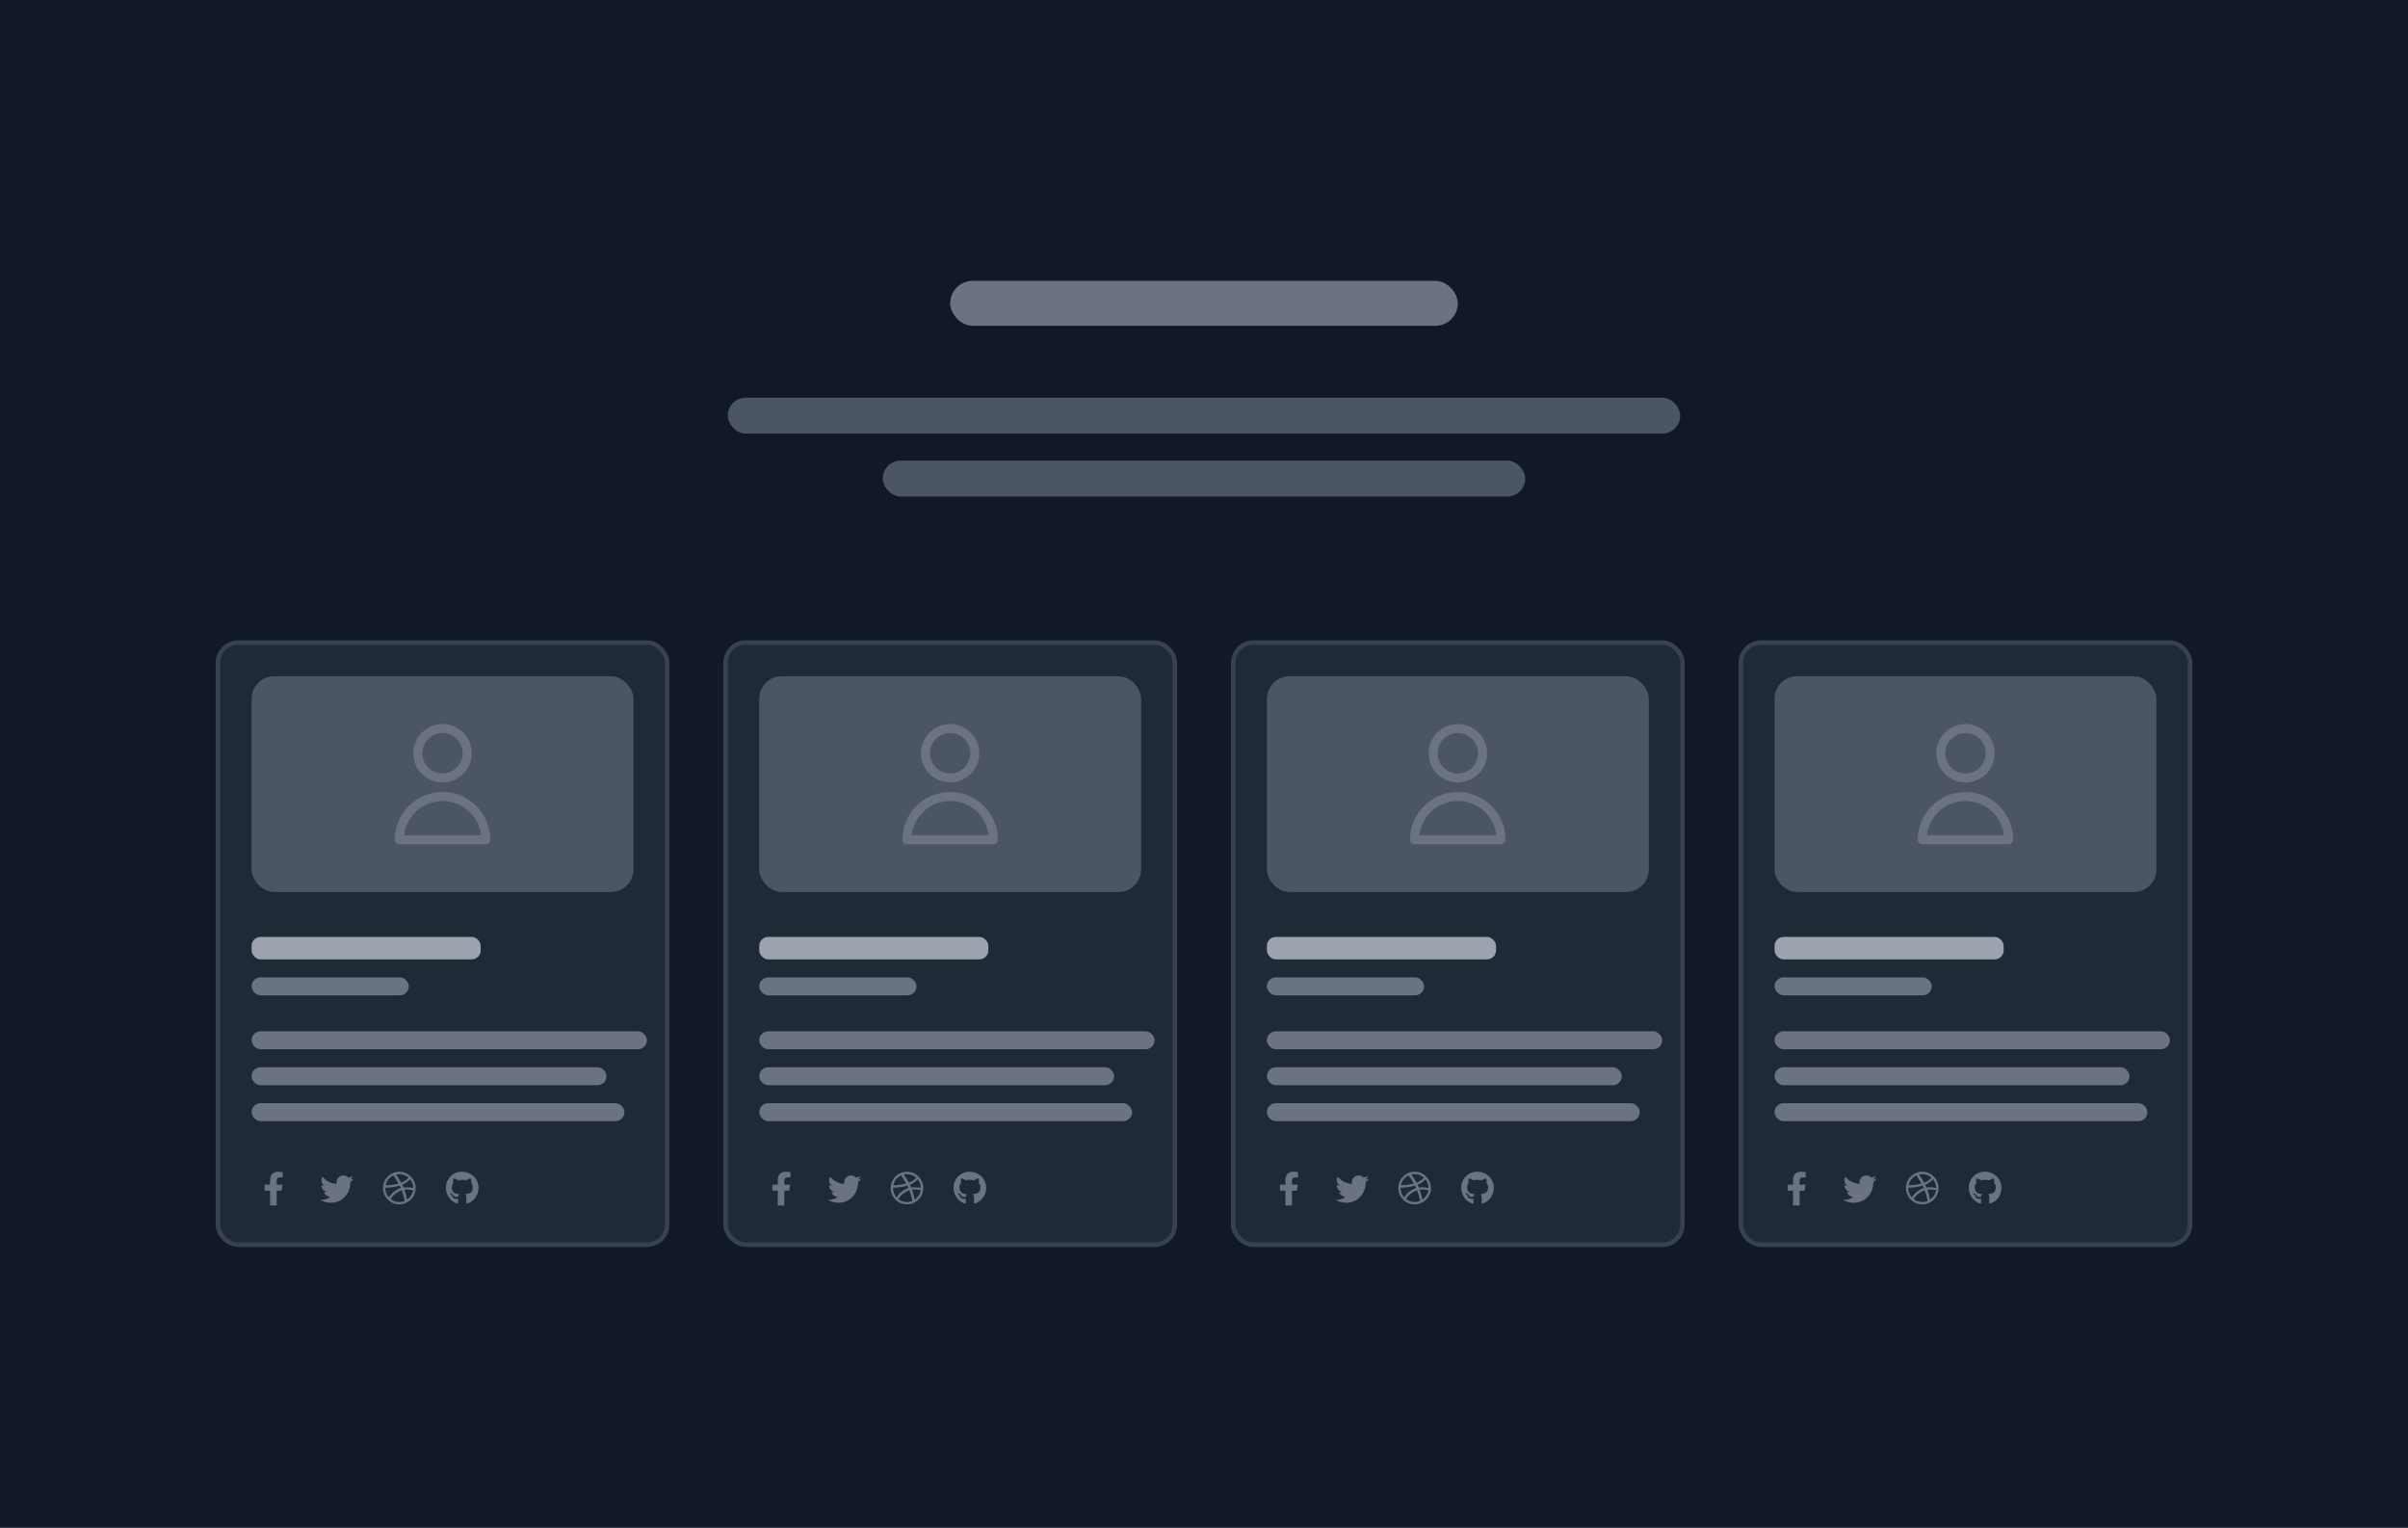 <svg width="536" height="340" viewBox="0 0 536 340" fill="none" xmlns="http://www.w3.org/2000/svg">
<rect width="536" height="340" fill="#111928"/>
<rect x="211.5" y="62.5" width="113" height="10" rx="5" fill="#6B7280"/>
<rect x="162" y="88.5" width="212" height="8" rx="4" fill="#4B5563"/>
<rect x="196.5" y="102.5" width="143" height="8" rx="4" fill="#4B5563"/>
<rect x="48.5" y="143" width="100" height="134" rx="4.5" fill="#1F2A37"/>
<rect x="48.5" y="143" width="100" height="134" rx="4.5" stroke="#374151"/>
<rect x="56" y="150.5" width="85" height="48" rx="5" fill="#4B5563"/>
<path d="M102.389 171.514C103.421 170.483 104 169.084 104 167.625C104 166.166 103.421 164.767 102.389 163.736C101.358 162.704 99.959 162.125 98.5 162.125C97.041 162.125 95.642 162.704 94.611 163.736C93.579 164.767 93 166.166 93 167.625C93 169.084 93.579 170.483 94.611 171.514C95.642 172.546 97.041 173.125 98.5 173.125C99.959 173.125 101.358 172.546 102.389 171.514Z" stroke="#6B7280" stroke-width="2" stroke-linecap="round" stroke-linejoin="round"/>
<path d="M91.694 180.069C93.499 178.264 95.947 177.25 98.5 177.25C101.053 177.25 103.501 178.264 105.306 180.069C107.111 181.874 108.125 184.322 108.125 186.875H88.875C88.875 184.322 89.889 181.874 91.694 180.069Z" stroke="#6B7280" stroke-width="2" stroke-linecap="round" stroke-linejoin="round"/>
<rect x="56" y="208.5" width="51" height="5" rx="2" fill="#9CA3AF"/>
<rect x="56" y="217.5" width="35" height="4" rx="2" fill="#6B7280"/>
<rect x="56" y="229.5" width="88" height="4" rx="2" fill="#6B7280"/>
<rect x="56" y="237.5" width="79" height="4" rx="2" fill="#6B7280"/>
<rect x="56" y="245.5" width="83" height="4" rx="2" fill="#6B7280"/>
<path d="M62.681 264.969L62.886 263.621H61.583V262.742C61.583 262.361 61.758 262.01 62.344 262.01H62.945V260.853C62.945 260.853 62.403 260.75 61.89 260.75C60.821 260.75 60.118 261.409 60.118 262.581V263.621H58.917V264.969H60.118V268.25H61.583V264.969H62.681Z" fill="#6B7280"/>
<path d="M77.974 263.092C78.267 262.872 78.53 262.609 78.735 262.301C78.472 262.418 78.164 262.506 77.856 262.535C78.179 262.345 78.413 262.052 78.53 261.686C78.237 261.862 77.9 261.993 77.564 262.067C77.27 261.759 76.875 261.583 76.436 261.583C75.586 261.583 74.897 262.272 74.897 263.121C74.897 263.239 74.912 263.356 74.941 263.473C73.667 263.4 72.524 262.784 71.763 261.862C71.631 262.081 71.558 262.345 71.558 262.638C71.558 263.165 71.821 263.634 72.246 263.912C71.997 263.898 71.748 263.839 71.543 263.722V263.737C71.543 264.484 72.07 265.099 72.773 265.245C72.656 265.275 72.51 265.304 72.378 265.304C72.275 265.304 72.188 265.289 72.085 265.275C72.275 265.89 72.847 266.329 73.52 266.344C72.993 266.754 72.334 267.003 71.616 267.003C71.484 267.003 71.367 266.989 71.25 266.974C71.924 267.413 72.73 267.662 73.608 267.662C76.436 267.662 77.974 265.333 77.974 263.297C77.974 263.224 77.974 263.165 77.974 263.092Z" fill="#6B7280"/>
<path d="M88.883 260.75C86.876 260.75 85.25 262.391 85.25 264.383C85.25 266.39 86.876 268.016 88.883 268.016C90.875 268.016 92.516 266.39 92.516 264.383C92.516 262.391 90.875 260.75 88.883 260.75ZM91.27 262.435C91.71 262.962 91.974 263.636 91.974 264.368C91.871 264.339 90.846 264.134 89.82 264.266C89.732 264.061 89.659 263.885 89.542 263.65C90.699 263.182 91.212 262.522 91.27 262.435ZM90.934 262.068C90.875 262.156 90.406 262.786 89.308 263.196C88.795 262.259 88.238 261.497 88.15 261.38C89.132 261.146 90.172 261.395 90.934 262.068ZM87.55 261.585C87.638 261.702 88.194 262.464 88.707 263.387C87.257 263.768 85.982 263.768 85.836 263.753C86.041 262.801 86.686 261.995 87.55 261.585ZM85.777 264.397C85.777 264.368 85.777 264.339 85.777 264.295C85.909 264.31 87.418 264.324 88.956 263.855C89.059 264.031 89.132 264.207 89.22 264.383C88.092 264.705 87.066 265.613 86.568 266.463C86.07 265.921 85.777 265.188 85.777 264.397ZM86.964 266.844C87.301 266.185 88.18 265.32 89.425 264.896C89.864 266.023 90.04 266.976 90.084 267.254C89.088 267.679 87.887 267.562 86.964 266.844ZM90.611 266.961C90.582 266.785 90.406 265.877 90.011 264.749C90.978 264.603 91.827 264.852 91.944 264.881C91.798 265.745 91.3 266.492 90.611 266.961Z" fill="#6B7280"/>
<path d="M101.667 266.463C101.667 266.434 101.638 266.404 101.594 266.404C101.55 266.404 101.521 266.434 101.521 266.463C101.521 266.492 101.55 266.521 101.594 266.507C101.638 266.507 101.667 266.492 101.667 266.463ZM101.213 266.39C101.213 266.419 101.242 266.463 101.286 266.463C101.315 266.478 101.359 266.463 101.374 266.434C101.374 266.404 101.359 266.375 101.315 266.36C101.271 266.346 101.228 266.36 101.213 266.39ZM101.872 266.375C101.828 266.375 101.799 266.404 101.799 266.448C101.799 266.478 101.843 266.492 101.887 266.478C101.931 266.463 101.96 266.448 101.945 266.419C101.945 266.39 101.901 266.36 101.872 266.375ZM102.824 260.75C100.803 260.75 99.25 262.303 99.25 264.324C99.25 265.95 100.261 267.342 101.726 267.84C101.916 267.869 101.975 267.752 101.975 267.664C101.975 267.562 101.975 267.063 101.975 266.756C101.975 266.756 100.949 266.976 100.729 266.316C100.729 266.316 100.568 265.892 100.334 265.789C100.334 265.789 99.997 265.555 100.349 265.555C100.349 265.555 100.715 265.584 100.92 265.936C101.242 266.507 101.77 266.346 101.989 266.243C102.019 266.009 102.106 265.848 102.224 265.745C101.403 265.657 100.568 265.54 100.568 264.134C100.568 263.724 100.686 263.533 100.92 263.27C100.876 263.167 100.759 262.786 100.964 262.273C101.257 262.186 101.975 262.669 101.975 262.669C102.268 262.581 102.575 262.552 102.883 262.552C103.205 262.552 103.513 262.581 103.806 262.669C103.806 262.669 104.509 262.171 104.816 262.273C105.021 262.786 104.89 263.167 104.86 263.27C105.095 263.533 105.241 263.724 105.241 264.134C105.241 265.54 104.377 265.657 103.557 265.745C103.688 265.862 103.806 266.082 103.806 266.434C103.806 266.917 103.791 267.532 103.791 267.649C103.791 267.752 103.864 267.869 104.055 267.825C105.52 267.342 106.516 265.95 106.516 264.324C106.516 262.303 104.86 260.75 102.824 260.75ZM100.671 265.804C100.642 265.818 100.656 265.862 100.671 265.892C100.7 265.906 100.729 265.921 100.759 265.906C100.773 265.892 100.773 265.848 100.744 265.818C100.715 265.804 100.686 265.789 100.671 265.804ZM100.51 265.687C100.495 265.716 100.51 265.73 100.539 265.745C100.568 265.76 100.598 265.76 100.612 265.73C100.612 265.716 100.598 265.701 100.568 265.687C100.539 265.672 100.524 265.672 100.51 265.687ZM100.979 266.214C100.964 266.229 100.964 266.272 101.008 266.302C101.037 266.331 101.081 266.346 101.096 266.316C101.11 266.302 101.11 266.258 101.081 266.229C101.052 266.199 101.008 266.185 100.979 266.214ZM100.817 265.994C100.788 266.009 100.788 266.053 100.817 266.082C100.847 266.111 100.876 266.126 100.905 266.111C100.92 266.097 100.92 266.053 100.905 266.023C100.876 265.994 100.847 265.979 100.817 265.994Z" fill="#6B7280"/>
<rect x="161.5" y="143" width="100" height="134" rx="4.5" fill="#1F2A37"/>
<rect x="161.5" y="143" width="100" height="134" rx="4.5" stroke="#374151"/>
<rect x="169" y="150.5" width="85" height="48" rx="5" fill="#4B5563"/>
<path d="M215.389 171.514C216.421 170.483 217 169.084 217 167.625C217 166.166 216.421 164.767 215.389 163.736C214.358 162.704 212.959 162.125 211.5 162.125C210.041 162.125 208.642 162.704 207.611 163.736C206.579 164.767 206 166.166 206 167.625C206 169.084 206.579 170.483 207.611 171.514C208.642 172.546 210.041 173.125 211.5 173.125C212.959 173.125 214.358 172.546 215.389 171.514Z" stroke="#6B7280" stroke-width="2" stroke-linecap="round" stroke-linejoin="round"/>
<path d="M204.694 180.069C206.499 178.264 208.947 177.25 211.5 177.25C214.053 177.25 216.501 178.264 218.306 180.069C220.111 181.874 221.125 184.322 221.125 186.875H201.875C201.875 184.322 202.889 181.874 204.694 180.069Z" stroke="#6B7280" stroke-width="2" stroke-linecap="round" stroke-linejoin="round"/>
<rect x="169" y="208.5" width="51" height="5" rx="2" fill="#9CA3AF"/>
<rect x="169" y="217.5" width="35" height="4" rx="2" fill="#6B7280"/>
<rect x="169" y="229.5" width="88" height="4" rx="2" fill="#6B7280"/>
<rect x="169" y="237.5" width="79" height="4" rx="2" fill="#6B7280"/>
<rect x="169" y="245.5" width="83" height="4" rx="2" fill="#6B7280"/>
<path d="M175.681 264.969L175.886 263.621H174.583V262.742C174.583 262.361 174.758 262.01 175.344 262.01H175.945V260.853C175.945 260.853 175.403 260.75 174.89 260.75C173.821 260.75 173.118 261.409 173.118 262.581V263.621H171.917V264.969H173.118V268.25H174.583V264.969H175.681Z" fill="#6B7280"/>
<path d="M190.974 263.092C191.267 262.872 191.53 262.609 191.735 262.301C191.472 262.418 191.164 262.506 190.856 262.535C191.179 262.345 191.413 262.052 191.53 261.686C191.237 261.862 190.9 261.993 190.563 262.067C190.271 261.759 189.875 261.583 189.436 261.583C188.586 261.583 187.897 262.272 187.897 263.121C187.897 263.239 187.912 263.356 187.941 263.473C186.667 263.4 185.524 262.784 184.763 261.862C184.631 262.081 184.558 262.345 184.558 262.638C184.558 263.165 184.821 263.634 185.246 263.912C184.997 263.898 184.748 263.839 184.543 263.722V263.737C184.543 264.484 185.07 265.099 185.773 265.245C185.656 265.275 185.51 265.304 185.378 265.304C185.275 265.304 185.187 265.289 185.085 265.275C185.275 265.89 185.847 266.329 186.521 266.344C185.993 266.754 185.334 267.003 184.616 267.003C184.484 267.003 184.367 266.989 184.25 266.974C184.924 267.413 185.729 267.662 186.608 267.662C189.436 267.662 190.974 265.333 190.974 263.297C190.974 263.224 190.974 263.165 190.974 263.092Z" fill="#6B7280"/>
<path d="M201.883 260.75C199.876 260.75 198.25 262.391 198.25 264.383C198.25 266.39 199.876 268.016 201.883 268.016C203.875 268.016 205.516 266.39 205.516 264.383C205.516 262.391 203.875 260.75 201.883 260.75ZM204.271 262.435C204.71 262.962 204.974 263.636 204.974 264.368C204.871 264.339 203.846 264.134 202.82 264.266C202.732 264.061 202.659 263.885 202.542 263.65C203.699 263.182 204.212 262.522 204.271 262.435ZM203.934 262.068C203.875 262.156 203.406 262.786 202.308 263.196C201.795 262.259 201.238 261.497 201.15 261.38C202.132 261.146 203.172 261.395 203.934 262.068ZM200.55 261.585C200.638 261.702 201.194 262.464 201.707 263.387C200.257 263.768 198.982 263.768 198.836 263.753C199.041 262.801 199.686 261.995 200.55 261.585ZM198.777 264.397C198.777 264.368 198.777 264.339 198.777 264.295C198.909 264.31 200.418 264.324 201.956 263.855C202.059 264.031 202.132 264.207 202.22 264.383C201.092 264.705 200.066 265.613 199.568 266.463C199.07 265.921 198.777 265.188 198.777 264.397ZM199.964 266.844C200.301 266.185 201.18 265.32 202.425 264.896C202.864 266.023 203.04 266.976 203.084 267.254C202.088 267.679 200.887 267.562 199.964 266.844ZM203.611 266.961C203.582 266.785 203.406 265.877 203.011 264.749C203.978 264.603 204.827 264.852 204.944 264.881C204.798 265.745 204.3 266.492 203.611 266.961Z" fill="#6B7280"/>
<path d="M214.667 266.463C214.667 266.434 214.638 266.404 214.594 266.404C214.55 266.404 214.521 266.434 214.521 266.463C214.521 266.492 214.55 266.521 214.594 266.507C214.638 266.507 214.667 266.492 214.667 266.463ZM214.213 266.39C214.213 266.419 214.242 266.463 214.286 266.463C214.315 266.478 214.359 266.463 214.374 266.434C214.374 266.404 214.359 266.375 214.315 266.36C214.271 266.346 214.228 266.36 214.213 266.39ZM214.872 266.375C214.828 266.375 214.799 266.404 214.799 266.448C214.799 266.478 214.843 266.492 214.887 266.478C214.931 266.463 214.96 266.448 214.945 266.419C214.945 266.39 214.901 266.36 214.872 266.375ZM215.824 260.75C213.803 260.75 212.25 262.303 212.25 264.324C212.25 265.95 213.261 267.342 214.726 267.84C214.916 267.869 214.975 267.752 214.975 267.664C214.975 267.562 214.975 267.063 214.975 266.756C214.975 266.756 213.949 266.976 213.729 266.316C213.729 266.316 213.568 265.892 213.334 265.789C213.334 265.789 212.997 265.555 213.349 265.555C213.349 265.555 213.715 265.584 213.92 265.936C214.242 266.507 214.77 266.346 214.989 266.243C215.019 266.009 215.106 265.848 215.224 265.745C214.403 265.657 213.568 265.54 213.568 264.134C213.568 263.724 213.686 263.533 213.92 263.27C213.876 263.167 213.759 262.786 213.964 262.273C214.257 262.186 214.975 262.669 214.975 262.669C215.268 262.581 215.575 262.552 215.883 262.552C216.205 262.552 216.513 262.581 216.806 262.669C216.806 262.669 217.509 262.171 217.816 262.273C218.021 262.786 217.89 263.167 217.86 263.27C218.095 263.533 218.241 263.724 218.241 264.134C218.241 265.54 217.377 265.657 216.557 265.745C216.688 265.862 216.806 266.082 216.806 266.434C216.806 266.917 216.791 267.532 216.791 267.649C216.791 267.752 216.864 267.869 217.055 267.825C218.52 267.342 219.516 265.95 219.516 264.324C219.516 262.303 217.86 260.75 215.824 260.75ZM213.671 265.804C213.642 265.818 213.656 265.862 213.671 265.892C213.7 265.906 213.729 265.921 213.759 265.906C213.773 265.892 213.773 265.848 213.744 265.818C213.715 265.804 213.686 265.789 213.671 265.804ZM213.51 265.687C213.495 265.716 213.51 265.73 213.539 265.745C213.568 265.76 213.598 265.76 213.612 265.73C213.612 265.716 213.598 265.701 213.568 265.687C213.539 265.672 213.524 265.672 213.51 265.687ZM213.979 266.214C213.964 266.229 213.964 266.272 214.008 266.302C214.037 266.331 214.081 266.346 214.096 266.316C214.11 266.302 214.11 266.258 214.081 266.229C214.052 266.199 214.008 266.185 213.979 266.214ZM213.817 265.994C213.788 266.009 213.788 266.053 213.817 266.082C213.847 266.111 213.876 266.126 213.905 266.111C213.92 266.097 213.92 266.053 213.905 266.023C213.876 265.994 213.847 265.979 213.817 265.994Z" fill="#6B7280"/>
<rect x="274.5" y="143" width="100" height="134" rx="4.5" fill="#1F2A37"/>
<rect x="274.5" y="143" width="100" height="134" rx="4.5" stroke="#374151"/>
<rect x="282" y="150.5" width="85" height="48" rx="5" fill="#4B5563"/>
<path d="M328.389 171.514C329.421 170.483 330 169.084 330 167.625C330 166.166 329.421 164.767 328.389 163.736C327.358 162.704 325.959 162.125 324.5 162.125C323.041 162.125 321.642 162.704 320.611 163.736C319.579 164.767 319 166.166 319 167.625C319 169.084 319.579 170.483 320.611 171.514C321.642 172.546 323.041 173.125 324.5 173.125C325.959 173.125 327.358 172.546 328.389 171.514Z" stroke="#6B7280" stroke-width="2" stroke-linecap="round" stroke-linejoin="round"/>
<path d="M317.694 180.069C319.499 178.264 321.947 177.25 324.5 177.25C327.053 177.25 329.501 178.264 331.306 180.069C333.111 181.874 334.125 184.322 334.125 186.875H314.875C314.875 184.322 315.889 181.874 317.694 180.069Z" stroke="#6B7280" stroke-width="2" stroke-linecap="round" stroke-linejoin="round"/>
<rect x="282" y="208.5" width="51" height="5" rx="2" fill="#9CA3AF"/>
<rect x="282" y="217.5" width="35" height="4" rx="2" fill="#6B7280"/>
<rect x="282" y="229.5" width="88" height="4" rx="2" fill="#6B7280"/>
<rect x="282" y="237.5" width="79" height="4" rx="2" fill="#6B7280"/>
<rect x="282" y="245.5" width="83" height="4" rx="2" fill="#6B7280"/>
<path d="M288.681 264.969L288.886 263.621H287.583V262.742C287.583 262.361 287.758 262.01 288.344 262.01H288.945V260.853C288.945 260.853 288.403 260.75 287.89 260.75C286.821 260.75 286.118 261.409 286.118 262.581V263.621H284.917V264.969H286.118V268.25H287.583V264.969H288.681Z" fill="#6B7280"/>
<path d="M303.974 263.092C304.267 262.872 304.53 262.609 304.735 262.301C304.472 262.418 304.164 262.506 303.856 262.535C304.179 262.345 304.413 262.052 304.53 261.686C304.237 261.862 303.9 261.993 303.563 262.067C303.271 261.759 302.875 261.583 302.436 261.583C301.586 261.583 300.897 262.272 300.897 263.121C300.897 263.239 300.912 263.356 300.941 263.473C299.667 263.4 298.524 262.784 297.763 261.862C297.631 262.081 297.558 262.345 297.558 262.638C297.558 263.165 297.821 263.634 298.246 263.912C297.997 263.898 297.748 263.839 297.543 263.722V263.737C297.543 264.484 298.07 265.099 298.773 265.245C298.656 265.275 298.51 265.304 298.378 265.304C298.275 265.304 298.187 265.289 298.085 265.275C298.275 265.89 298.847 266.329 299.521 266.344C298.993 266.754 298.334 267.003 297.616 267.003C297.484 267.003 297.367 266.989 297.25 266.974C297.924 267.413 298.729 267.662 299.608 267.662C302.436 267.662 303.974 265.333 303.974 263.297C303.974 263.224 303.974 263.165 303.974 263.092Z" fill="#6B7280"/>
<path d="M314.883 260.75C312.876 260.75 311.25 262.391 311.25 264.383C311.25 266.39 312.876 268.016 314.883 268.016C316.875 268.016 318.516 266.39 318.516 264.383C318.516 262.391 316.875 260.75 314.883 260.75ZM317.271 262.435C317.71 262.962 317.974 263.636 317.974 264.368C317.871 264.339 316.846 264.134 315.82 264.266C315.732 264.061 315.659 263.885 315.542 263.65C316.699 263.182 317.212 262.522 317.271 262.435ZM316.934 262.068C316.875 262.156 316.406 262.786 315.308 263.196C314.795 262.259 314.238 261.497 314.15 261.38C315.132 261.146 316.172 261.395 316.934 262.068ZM313.55 261.585C313.638 261.702 314.194 262.464 314.707 263.387C313.257 263.768 311.982 263.768 311.836 263.753C312.041 262.801 312.686 261.995 313.55 261.585ZM311.777 264.397C311.777 264.368 311.777 264.339 311.777 264.295C311.909 264.31 313.418 264.324 314.956 263.855C315.059 264.031 315.132 264.207 315.22 264.383C314.092 264.705 313.066 265.613 312.568 266.463C312.07 265.921 311.777 265.188 311.777 264.397ZM312.964 266.844C313.301 266.185 314.18 265.32 315.425 264.896C315.864 266.023 316.04 266.976 316.084 267.254C315.088 267.679 313.887 267.562 312.964 266.844ZM316.611 266.961C316.582 266.785 316.406 265.877 316.011 264.749C316.978 264.603 317.827 264.852 317.944 264.881C317.798 265.745 317.3 266.492 316.611 266.961Z" fill="#6B7280"/>
<path d="M327.667 266.463C327.667 266.434 327.638 266.404 327.594 266.404C327.55 266.404 327.521 266.434 327.521 266.463C327.521 266.492 327.55 266.521 327.594 266.507C327.638 266.507 327.667 266.492 327.667 266.463ZM327.213 266.39C327.213 266.419 327.242 266.463 327.286 266.463C327.315 266.478 327.359 266.463 327.374 266.434C327.374 266.404 327.359 266.375 327.315 266.36C327.271 266.346 327.228 266.36 327.213 266.39ZM327.872 266.375C327.828 266.375 327.799 266.404 327.799 266.448C327.799 266.478 327.843 266.492 327.887 266.478C327.931 266.463 327.96 266.448 327.945 266.419C327.945 266.39 327.901 266.36 327.872 266.375ZM328.824 260.75C326.803 260.75 325.25 262.303 325.25 264.324C325.25 265.95 326.261 267.342 327.726 267.84C327.916 267.869 327.975 267.752 327.975 267.664C327.975 267.562 327.975 267.063 327.975 266.756C327.975 266.756 326.949 266.976 326.729 266.316C326.729 266.316 326.568 265.892 326.334 265.789C326.334 265.789 325.997 265.555 326.349 265.555C326.349 265.555 326.715 265.584 326.92 265.936C327.242 266.507 327.77 266.346 327.989 266.243C328.019 266.009 328.106 265.848 328.224 265.745C327.403 265.657 326.568 265.54 326.568 264.134C326.568 263.724 326.686 263.533 326.92 263.27C326.876 263.167 326.759 262.786 326.964 262.273C327.257 262.186 327.975 262.669 327.975 262.669C328.268 262.581 328.575 262.552 328.883 262.552C329.205 262.552 329.513 262.581 329.806 262.669C329.806 262.669 330.509 262.171 330.816 262.273C331.021 262.786 330.89 263.167 330.86 263.27C331.095 263.533 331.241 263.724 331.241 264.134C331.241 265.54 330.377 265.657 329.557 265.745C329.688 265.862 329.806 266.082 329.806 266.434C329.806 266.917 329.791 267.532 329.791 267.649C329.791 267.752 329.864 267.869 330.055 267.825C331.52 267.342 332.516 265.95 332.516 264.324C332.516 262.303 330.86 260.75 328.824 260.75ZM326.671 265.804C326.642 265.818 326.656 265.862 326.671 265.892C326.7 265.906 326.729 265.921 326.759 265.906C326.773 265.892 326.773 265.848 326.744 265.818C326.715 265.804 326.686 265.789 326.671 265.804ZM326.51 265.687C326.495 265.716 326.51 265.73 326.539 265.745C326.568 265.76 326.598 265.76 326.612 265.73C326.612 265.716 326.598 265.701 326.568 265.687C326.539 265.672 326.524 265.672 326.51 265.687ZM326.979 266.214C326.964 266.229 326.964 266.272 327.008 266.302C327.037 266.331 327.081 266.346 327.096 266.316C327.11 266.302 327.11 266.258 327.081 266.229C327.052 266.199 327.008 266.185 326.979 266.214ZM326.817 265.994C326.788 266.009 326.788 266.053 326.817 266.082C326.847 266.111 326.876 266.126 326.905 266.111C326.92 266.097 326.92 266.053 326.905 266.023C326.876 265.994 326.847 265.979 326.817 265.994Z" fill="#6B7280"/>
<rect x="387.5" y="143" width="100" height="134" rx="4.5" fill="#1F2A37"/>
<rect x="387.5" y="143" width="100" height="134" rx="4.5" stroke="#374151"/>
<rect x="395" y="150.5" width="85" height="48" rx="5" fill="#4B5563"/>
<path d="M441.389 171.514C442.421 170.483 443 169.084 443 167.625C443 166.166 442.421 164.767 441.389 163.736C440.358 162.704 438.959 162.125 437.5 162.125C436.041 162.125 434.642 162.704 433.611 163.736C432.579 164.767 432 166.166 432 167.625C432 169.084 432.579 170.483 433.611 171.514C434.642 172.546 436.041 173.125 437.5 173.125C438.959 173.125 440.358 172.546 441.389 171.514Z" stroke="#6B7280" stroke-width="2" stroke-linecap="round" stroke-linejoin="round"/>
<path d="M430.694 180.069C432.499 178.264 434.947 177.25 437.5 177.25C440.053 177.25 442.501 178.264 444.306 180.069C446.111 181.874 447.125 184.322 447.125 186.875H427.875C427.875 184.322 428.889 181.874 430.694 180.069Z" stroke="#6B7280" stroke-width="2" stroke-linecap="round" stroke-linejoin="round"/>
<rect x="395" y="208.5" width="51" height="5" rx="2" fill="#9CA3AF"/>
<rect x="395" y="217.5" width="35" height="4" rx="2" fill="#6B7280"/>
<rect x="395" y="229.5" width="88" height="4" rx="2" fill="#6B7280"/>
<rect x="395" y="237.5" width="79" height="4" rx="2" fill="#6B7280"/>
<rect x="395" y="245.5" width="83" height="4" rx="2" fill="#6B7280"/>
<path d="M401.681 264.969L401.886 263.621H400.583V262.742C400.583 262.361 400.758 262.01 401.344 262.01H401.945V260.853C401.945 260.853 401.403 260.75 400.89 260.75C399.821 260.75 399.118 261.409 399.118 262.581V263.621H397.917V264.969H399.118V268.25H400.583V264.969H401.681Z" fill="#6B7280"/>
<path d="M416.974 263.092C417.267 262.872 417.53 262.609 417.735 262.301C417.472 262.418 417.164 262.506 416.856 262.535C417.179 262.345 417.413 262.052 417.53 261.686C417.237 261.862 416.9 261.993 416.563 262.067C416.271 261.759 415.875 261.583 415.436 261.583C414.586 261.583 413.897 262.272 413.897 263.121C413.897 263.239 413.912 263.356 413.941 263.473C412.667 263.4 411.524 262.784 410.763 261.862C410.631 262.081 410.558 262.345 410.558 262.638C410.558 263.165 410.821 263.634 411.246 263.912C410.997 263.898 410.748 263.839 410.543 263.722V263.737C410.543 264.484 411.07 265.099 411.773 265.245C411.656 265.275 411.51 265.304 411.378 265.304C411.275 265.304 411.187 265.289 411.085 265.275C411.275 265.89 411.847 266.329 412.521 266.344C411.993 266.754 411.334 267.003 410.616 267.003C410.484 267.003 410.367 266.989 410.25 266.974C410.924 267.413 411.729 267.662 412.608 267.662C415.436 267.662 416.974 265.333 416.974 263.297C416.974 263.224 416.974 263.165 416.974 263.092Z" fill="#6B7280"/>
<path d="M427.883 260.75C425.876 260.75 424.25 262.391 424.25 264.383C424.25 266.39 425.876 268.016 427.883 268.016C429.875 268.016 431.516 266.39 431.516 264.383C431.516 262.391 429.875 260.75 427.883 260.75ZM430.271 262.435C430.71 262.962 430.974 263.636 430.974 264.368C430.871 264.339 429.846 264.134 428.82 264.266C428.732 264.061 428.659 263.885 428.542 263.65C429.699 263.182 430.212 262.522 430.271 262.435ZM429.934 262.068C429.875 262.156 429.406 262.786 428.308 263.196C427.795 262.259 427.238 261.497 427.15 261.38C428.132 261.146 429.172 261.395 429.934 262.068ZM426.55 261.585C426.638 261.702 427.194 262.464 427.707 263.387C426.257 263.768 424.982 263.768 424.836 263.753C425.041 262.801 425.686 261.995 426.55 261.585ZM424.777 264.397C424.777 264.368 424.777 264.339 424.777 264.295C424.909 264.31 426.418 264.324 427.956 263.855C428.059 264.031 428.132 264.207 428.22 264.383C427.092 264.705 426.066 265.613 425.568 266.463C425.07 265.921 424.777 265.188 424.777 264.397ZM425.964 266.844C426.301 266.185 427.18 265.32 428.425 264.896C428.864 266.023 429.04 266.976 429.084 267.254C428.088 267.679 426.887 267.562 425.964 266.844ZM429.611 266.961C429.582 266.785 429.406 265.877 429.011 264.749C429.978 264.603 430.827 264.852 430.944 264.881C430.798 265.745 430.3 266.492 429.611 266.961Z" fill="#6B7280"/>
<path d="M440.667 266.463C440.667 266.434 440.638 266.404 440.594 266.404C440.55 266.404 440.521 266.434 440.521 266.463C440.521 266.492 440.55 266.521 440.594 266.507C440.638 266.507 440.667 266.492 440.667 266.463ZM440.213 266.39C440.213 266.419 440.242 266.463 440.286 266.463C440.315 266.478 440.359 266.463 440.374 266.434C440.374 266.404 440.359 266.375 440.315 266.36C440.271 266.346 440.228 266.36 440.213 266.39ZM440.872 266.375C440.828 266.375 440.799 266.404 440.799 266.448C440.799 266.478 440.843 266.492 440.887 266.478C440.931 266.463 440.96 266.448 440.945 266.419C440.945 266.39 440.901 266.36 440.872 266.375ZM441.824 260.75C439.803 260.75 438.25 262.303 438.25 264.324C438.25 265.95 439.261 267.342 440.726 267.84C440.916 267.869 440.975 267.752 440.975 267.664C440.975 267.562 440.975 267.063 440.975 266.756C440.975 266.756 439.949 266.976 439.729 266.316C439.729 266.316 439.568 265.892 439.334 265.789C439.334 265.789 438.997 265.555 439.349 265.555C439.349 265.555 439.715 265.584 439.92 265.936C440.242 266.507 440.77 266.346 440.989 266.243C441.019 266.009 441.106 265.848 441.224 265.745C440.403 265.657 439.568 265.54 439.568 264.134C439.568 263.724 439.686 263.533 439.92 263.27C439.876 263.167 439.759 262.786 439.964 262.273C440.257 262.186 440.975 262.669 440.975 262.669C441.268 262.581 441.575 262.552 441.883 262.552C442.205 262.552 442.513 262.581 442.806 262.669C442.806 262.669 443.509 262.171 443.816 262.273C444.021 262.786 443.89 263.167 443.86 263.27C444.095 263.533 444.241 263.724 444.241 264.134C444.241 265.54 443.377 265.657 442.557 265.745C442.688 265.862 442.806 266.082 442.806 266.434C442.806 266.917 442.791 267.532 442.791 267.649C442.791 267.752 442.864 267.869 443.055 267.825C444.52 267.342 445.516 265.95 445.516 264.324C445.516 262.303 443.86 260.75 441.824 260.75ZM439.671 265.804C439.642 265.818 439.656 265.862 439.671 265.892C439.7 265.906 439.729 265.921 439.759 265.906C439.773 265.892 439.773 265.848 439.744 265.818C439.715 265.804 439.686 265.789 439.671 265.804ZM439.51 265.687C439.495 265.716 439.51 265.73 439.539 265.745C439.568 265.76 439.598 265.76 439.612 265.73C439.612 265.716 439.598 265.701 439.568 265.687C439.539 265.672 439.524 265.672 439.51 265.687ZM439.979 266.214C439.964 266.229 439.964 266.272 440.008 266.302C440.037 266.331 440.081 266.346 440.096 266.316C440.11 266.302 440.11 266.258 440.081 266.229C440.052 266.199 440.008 266.185 439.979 266.214ZM439.817 265.994C439.788 266.009 439.788 266.053 439.817 266.082C439.847 266.111 439.876 266.126 439.905 266.111C439.92 266.097 439.92 266.053 439.905 266.023C439.876 265.994 439.847 265.979 439.817 265.994Z" fill="#6B7280"/>
</svg>
